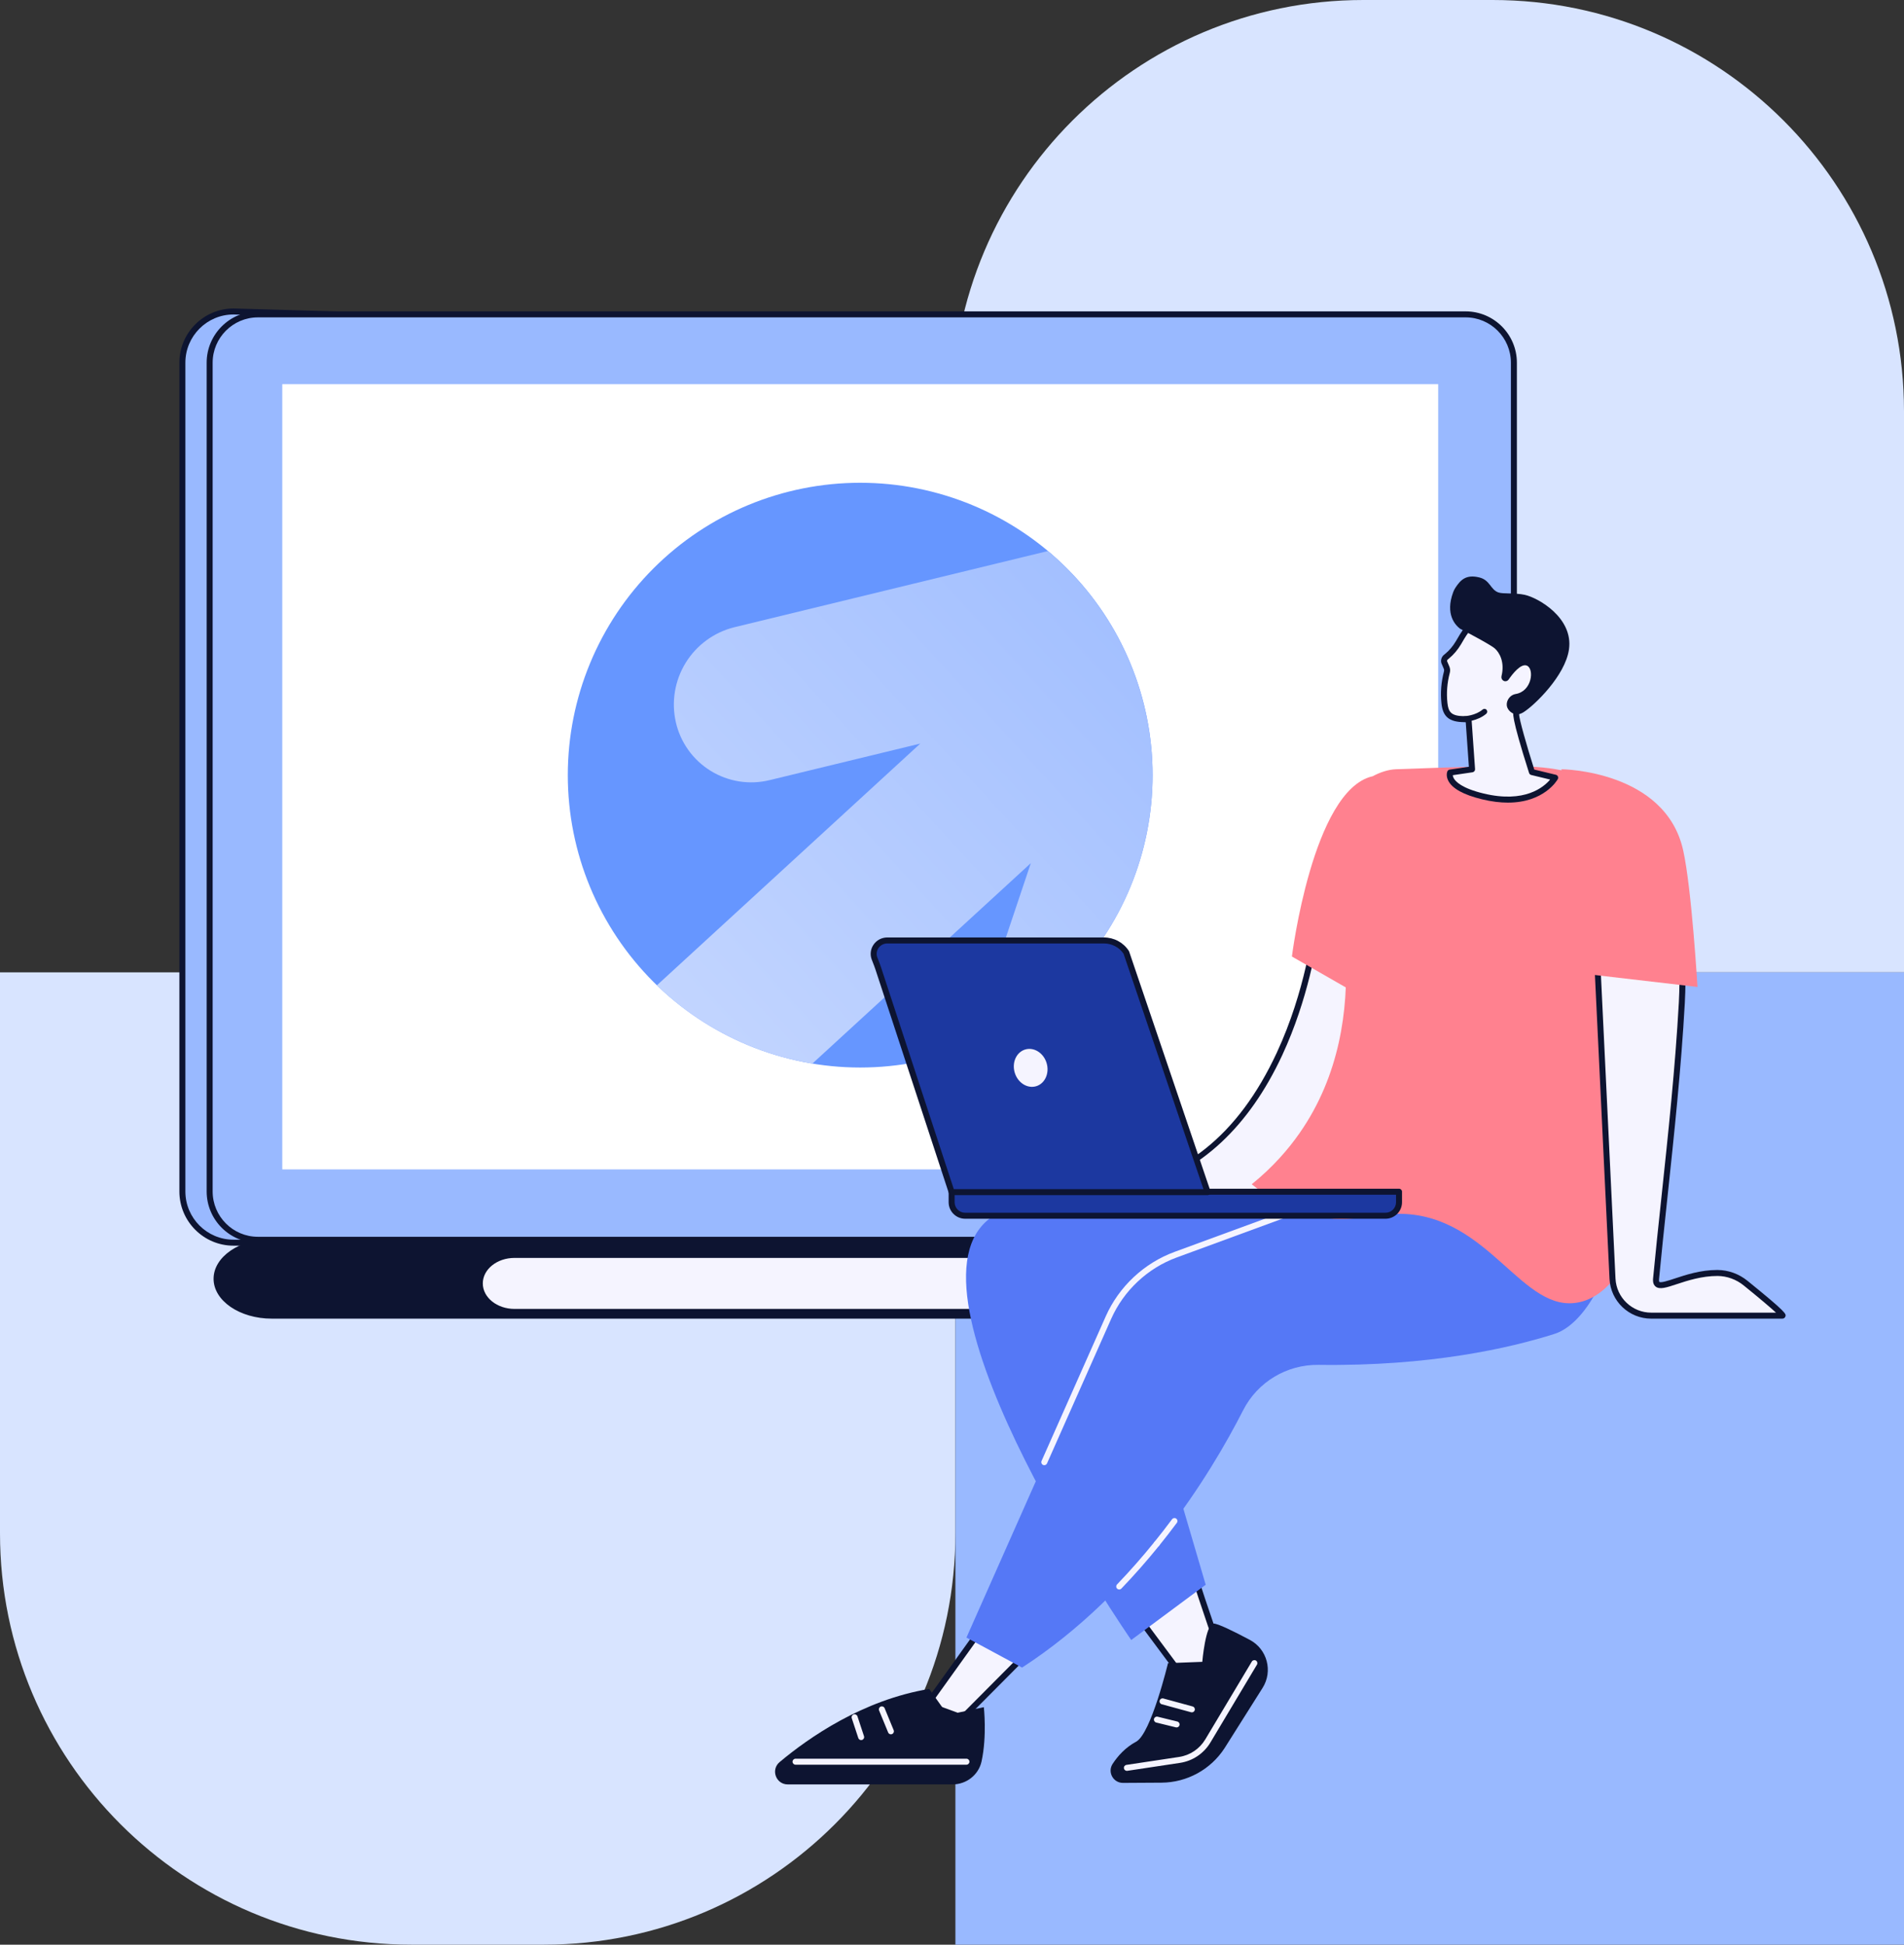 <?xml version="1.0" encoding="UTF-8"?> <svg xmlns="http://www.w3.org/2000/svg" width="560" height="572" viewBox="0 0 560 572" fill="none"><rect x="0" y="0" width="560" height="572" fill="#333333" stroke="none"/><g clip-path="url(#clip0_882_450)"><path d="M560 286L560 121C560 54.173 505.826 -2.368e-06 439 -5.28908e-06L401 -6.95011e-06C334.174 -9.87119e-06 280 54.173 280 121L280 286L560 286Z" fill="#D8E4FF"></path><path d="M281 286L281 451C281 517.826 226.826 572 160 572L121 572C54.173 572 -1.01335e-05 517.826 -7.21238e-06 451L0 286L281 286Z" fill="#D8E4FF"></path><rect x="560" y="286" width="286" height="279" transform="rotate(90 560 286)" fill="#99B9FF"></rect><rect x="382.826" y="376.955" width="225.321" height="222.885" transform="rotate(-180 382.826 376.955)" fill="#1C38A0"></rect><path d="M163.323 354.188C172.697 347.482 182.401 341.23 192.261 335.267C212.273 323.163 233.026 312.344 253.92 301.861C264.912 296.347 276.195 291.357 287.369 286.225C298.61 281.062 309.872 275.946 321.136 270.833C331.429 266.16 341.721 261.487 352.002 256.789C386.242 184.046 424.038 101.577 419.4 101.577L68.693 91.618C60.396 91.618 53.646 98.374 53.646 106.68V350.458C53.646 358.763 60.396 365.52 68.693 365.52H147.126C152.433 361.619 157.971 358.017 163.323 354.188Z" fill="#99B9FF"></path><path d="M68.688 366.4H147.41L147.643 366.229C150.619 364.042 153.726 361.91 156.729 359.848C159.067 358.243 161.484 356.583 163.83 354.905C172.452 348.737 181.899 342.561 192.712 336.022C213.812 323.26 235.691 311.991 254.31 302.649C262.806 298.387 271.622 294.372 280.149 290.489C282.679 289.336 285.208 288.185 287.732 287.026C298.886 281.902 310.067 276.823 321.495 271.635C331.056 267.295 341.893 262.375 352.363 257.59L352.657 257.456L352.794 257.165C423.72 106.484 421.313 102.685 420.407 101.256C420.181 100.9 419.813 100.695 419.395 100.695L68.713 90.737C59.906 90.737 52.762 97.888 52.762 106.679V350.457C52.762 359.248 59.906 366.4 68.688 366.4ZM146.834 364.637H68.688C60.877 364.637 54.522 358.276 54.522 350.458V106.68C54.522 98.861 60.877 92.5 68.688 92.5L418.926 102.445C419.01 106.21 409.742 132.034 351.339 256.121C340.962 260.863 330.239 265.73 320.768 270.03C309.339 275.218 298.155 280.299 286.998 285.424C284.476 286.583 281.948 287.733 279.42 288.885C270.878 292.774 262.046 296.797 253.521 301.074C234.871 310.431 212.953 321.721 191.801 334.513C180.949 341.076 171.465 347.277 162.806 353.471C160.474 355.139 158.064 356.794 155.733 358.395C152.796 360.41 149.762 362.493 146.834 364.637ZM419.343 102.457L419.37 102.458H419.37C419.361 102.458 419.352 102.458 419.343 102.457Z" fill="#0D1431"></path><path d="M431.066 92.469H75.861C68.021 92.469 61.665 98.831 61.665 106.679V350.457C61.665 358.305 68.021 364.667 75.861 364.667H431.066C438.906 364.667 445.262 358.305 445.262 350.457V106.679C445.262 98.831 438.906 92.469 431.066 92.469Z" fill="#99B9FF"></path><path d="M75.86 365.549H431.065C439.378 365.549 446.142 358.779 446.142 350.457V106.679C446.142 98.358 439.379 91.588 431.065 91.588H75.86C67.547 91.588 60.784 98.358 60.784 106.679V350.457C60.784 358.779 67.547 365.549 75.86 365.549ZM431.065 93.35C438.407 93.35 444.381 99.33 444.381 106.679V350.457C444.381 357.807 438.407 363.786 431.065 363.786H75.86C68.518 363.786 62.545 357.807 62.545 350.457V106.679C62.545 99.33 68.518 93.351 75.86 93.351H431.065V93.35Z" fill="#0D1431"></path><path d="M286.516 365.427H79.01C70.644 365.427 63.838 370.23 63.838 376.133C63.838 382.038 70.644 386.84 79.01 386.84H292.713C301.079 386.84 286.516 365.427 286.516 365.427Z" fill="#0D1431"></path><path d="M79.933 387.86H302.542C303.926 387.86 305.025 387.46 305.72 386.704C309.398 382.699 299.326 367.853 297.27 364.917L296.913 364.407H79.934C70.496 364.407 62.818 369.668 62.818 376.133C62.817 382.6 70.495 387.86 79.933 387.86ZM295.258 366.206C299.744 372.717 305.692 383.358 303.498 385.746C303.348 385.91 303.128 386.061 302.542 386.061H79.933C71.943 386.061 65.442 381.608 65.442 376.133C65.442 370.659 71.943 366.206 79.933 366.206H295.258Z" fill="#0D1431"></path><path d="M452.667 370H151.333C146.179 370 142 373.358 142 377.5C142 381.642 146.179 385 151.333 385H452.667C457.822 385 462 381.642 462 377.5C462 373.358 457.822 370 452.667 370Z" fill="#F5F4FF"></path><path d="M83.025 113H423V343.962H83.025V113Z" fill="white"></path><path d="M167 228C167 205.191 176.061 183.317 192.189 167.189C208.317 151.061 230.191 142 253 142C275.809 142 297.683 151.061 313.811 167.189C329.939 183.317 339 205.191 339 228C339 250.809 329.939 272.683 313.811 288.811C297.683 304.939 275.809 314 253 314C230.191 314 208.317 304.939 192.189 288.811C176.061 272.683 167 250.809 167 228Z" fill="#6696FF"></path><path fill-rule="evenodd" clip-rule="evenodd" d="M238.939 312.839C221.701 310.008 205.739 301.982 193.187 289.834L270.673 218.712L226.383 229.462C223.451 230.183 220.405 230.312 217.423 229.844C214.44 229.375 211.581 228.318 209.011 226.733C206.442 225.148 204.214 223.067 202.456 220.612C200.699 218.157 199.448 215.377 198.777 212.434C197.415 206.445 198.459 200.161 201.683 194.934C204.908 189.706 210.056 185.954 216.02 184.484L308.212 162.081C319.44 171.483 328.081 183.596 333.316 197.273C338.551 210.95 340.208 225.737 338.127 240.233C336.047 254.729 330.3 268.454 321.43 280.106C312.56 291.759 300.861 300.954 287.443 306.819C287.185 303.766 287.486 300.584 288.561 297.488L303.181 253.886L238.939 312.839Z" fill="url(#paint0_linear_882_450)"></path><path d="M360.972 490.496C359.481 488.987 350.866 462.162 350.866 462.162L333.844 474.319L352.506 499.426L360.972 490.496Z" fill="#F5F4FF"></path><path d="M352.505 500.308C352.746 500.308 352.977 500.209 353.144 500.033L361.61 491.103C361.934 490.761 361.931 490.224 361.605 489.885C360.519 488.571 354.958 472.024 351.704 461.892C351.618 461.624 351.41 461.413 351.143 461.325C350.876 461.238 350.583 461.28 350.355 461.444L333.332 473.603C333.139 473.74 333.01 473.949 332.974 474.184C332.937 474.418 332.996 474.656 333.137 474.846L351.799 499.953C351.955 500.162 352.194 500.291 352.454 500.306C352.47 500.307 352.488 500.308 352.505 500.308ZM359.874 490.374L352.587 498.06L335.085 474.515L350.397 463.579C352.573 470.325 357.878 486.52 359.874 490.374Z" fill="#0D1431"></path><path d="M330.296 524.416L341.616 524.348C349.106 524.304 356.073 520.495 360.157 514.21L371.351 496.47C374.444 491.568 372.714 485.072 367.599 482.351C362.927 479.866 358.031 477.444 356.884 477.553C354.555 477.775 353.615 488.804 353.615 488.804L343.53 489.193C343.53 489.193 338.546 509.933 334.163 512.29C330.969 514.008 328.739 516.529 327.24 518.831C325.668 521.242 327.42 524.433 330.296 524.416Z" fill="#0D1431"></path><path d="M331.434 520.872C331.478 520.872 331.522 520.869 331.566 520.862L347.051 518.528C350.799 517.963 354.064 515.772 356.01 512.518L369.692 489.637C369.942 489.219 369.806 488.678 369.389 488.428C368.972 488.178 368.432 488.313 368.181 488.731L354.499 511.612C352.825 514.412 350.014 516.298 346.789 516.785L331.305 519.119C330.824 519.191 330.493 519.641 330.565 520.122C330.63 520.559 331.006 520.872 331.434 520.872Z" fill="#F5F4FF"></path><path d="M350.549 503.665C350.936 503.665 351.291 503.407 351.397 503.015C351.525 502.545 351.249 502.061 350.779 501.933L342.153 499.582C341.684 499.455 341.2 499.731 341.072 500.2C340.944 500.67 341.221 501.154 341.69 501.283L350.317 503.634C350.394 503.655 350.472 503.665 350.549 503.665Z" fill="#F5F4FF"></path><path d="M346.056 508.101C346.453 508.101 346.813 507.831 346.911 507.429C347.027 506.956 346.737 506.479 346.265 506.363L340.481 504.946C340.009 504.831 339.532 505.12 339.416 505.593C339.301 506.066 339.59 506.542 340.062 506.659L345.846 508.075C345.917 508.093 345.987 508.101 346.056 508.101Z" fill="#F5F4FF"></path><path d="M302.884 485.379L283.121 505.257L272.643 501.405L290.862 475.975L302.884 485.379Z" fill="#F5F4FF"></path><path d="M283.12 506.137C283.35 506.137 283.576 506.047 283.744 505.878L303.507 486.001C303.685 485.822 303.778 485.575 303.762 485.324C303.746 485.072 303.624 484.839 303.425 484.685L291.403 475.28C291.214 475.132 290.974 475.067 290.735 475.102C290.498 475.136 290.285 475.266 290.145 475.461L271.927 500.891C271.767 501.115 271.72 501.401 271.801 501.664C271.882 501.927 272.081 502.137 272.339 502.232L282.816 506.084C282.916 506.12 283.018 506.137 283.12 506.137ZM301.559 485.462L282.894 504.234L274.033 500.977L291.042 477.235L301.559 485.462Z" fill="#0D1431"></path><path d="M289.363 502.145C289.363 502.145 290.318 510.602 288.698 518.075C287.834 522.057 284.249 524.857 280.179 524.857H231.675C228.208 524.857 226.636 520.526 229.294 518.297C237.918 511.063 253.783 500.02 273.289 496.778L278.729 504.4L289.363 502.145Z" fill="#0D1431"></path><path d="M233.981 519.064H284.249C284.736 519.064 285.13 518.669 285.13 518.182C285.13 517.696 284.736 517.301 284.249 517.301H233.981C233.495 517.301 233.101 517.696 233.101 518.182C233.101 518.669 233.495 519.064 233.981 519.064Z" fill="#F5F4FF"></path><path d="M262.032 510.125C262.144 510.125 262.258 510.103 262.368 510.058C262.818 509.873 263.032 509.357 262.846 508.908L260.185 502.447C259.999 501.997 259.485 501.783 259.035 501.968C258.586 502.153 258.371 502.669 258.557 503.118L261.218 509.579C261.358 509.919 261.686 510.125 262.032 510.125Z" fill="#F5F4FF"></path><path d="M253.28 511.824C253.371 511.824 253.464 511.809 253.556 511.779C254.017 511.626 254.268 511.127 254.115 510.665L252.19 504.837C252.037 504.374 251.54 504.124 251.077 504.277C250.616 504.43 250.365 504.929 250.518 505.391L252.443 511.219C252.566 511.59 252.91 511.824 253.28 511.824Z" fill="#F5F4FF"></path><path d="M407.497 346.286C407.497 346.286 317.173 335.762 290.315 359.035C263.456 382.308 332.713 482.388 332.713 482.388L354.615 466.129L333.84 395.393L417.334 371.658L407.497 346.286Z" fill="#5578F6"></path><path d="M457.206 392.349C444.086 396.517 420.61 401.906 387.798 401.458C378.475 401.331 369.868 406.487 365.633 414.801C355.914 433.88 334.879 468.232 300.615 490.497L284.249 481.671L326.018 387.553C329.831 378.96 336.963 372.281 345.782 369.045L428.562 338.659C428.562 338.659 454.23 331.478 466.814 354.415C469.061 358.51 473.235 351.188 474.229 354.493C477.637 365.825 468.474 388.769 457.206 392.349Z" fill="#5578F6"></path><path d="M307.144 430.966C307.482 430.966 307.804 430.771 307.949 430.442L326.824 387.911C330.52 379.584 337.541 373.008 346.088 369.872L385.73 355.321C386.187 355.153 386.421 354.647 386.254 354.19C386.086 353.732 385.58 353.499 385.124 353.666L345.481 368.217C336.49 371.517 329.103 378.435 325.215 387.195L306.34 429.726C306.142 430.172 306.343 430.692 306.787 430.89C306.904 430.942 307.025 430.966 307.144 430.966Z" fill="#F5F4FF"></path><path d="M329.183 467.528C329.414 467.528 329.645 467.438 329.818 467.258C333.621 463.298 337.361 459.049 340.934 454.627C341.24 454.249 341.181 453.694 340.803 453.388C340.424 453.082 339.87 453.141 339.565 453.519C336.023 457.901 332.316 462.113 328.548 466.036C328.211 466.387 328.222 466.945 328.573 467.282C328.744 467.447 328.964 467.528 329.183 467.528Z" fill="#F5F4FF"></path><path d="M340.247 454.953C340.504 454.953 340.758 454.841 340.932 454.626C342.683 452.459 344.433 450.203 346.133 447.918C346.424 447.527 346.343 446.975 345.953 446.685C345.563 446.394 345.012 446.475 344.721 446.865C343.035 449.131 341.299 451.369 339.563 453.518C339.257 453.896 339.315 454.451 339.694 454.757C339.856 454.889 340.052 454.953 340.247 454.953Z" fill="#F5F4FF"></path><path d="M386.989 273.258C386.989 273.258 379.045 345.467 325.699 350.192L386.989 351.063C386.989 351.063 409.683 305.031 410.605 287.108C411.526 269.184 386.989 273.258 386.989 273.258Z" fill="#F5F4FF"></path><path d="M386.989 351.944C387.323 351.944 387.63 351.754 387.778 351.453C388.708 349.567 410.563 305.052 411.483 287.153C411.719 282.564 410.376 278.93 407.492 276.352C400.598 270.189 387.403 272.295 386.845 272.389C386.456 272.453 386.157 272.769 386.114 273.162C386.094 273.341 384.036 291.321 375.531 309.622C364.188 334.031 347.395 347.385 325.621 349.314C325.154 349.355 324.801 349.755 324.818 350.224C324.836 350.693 325.217 351.066 325.686 351.073L386.976 351.944C386.981 351.944 386.985 351.944 386.989 351.944ZM392.643 273.748C396.919 273.748 402.709 274.437 406.322 277.668C408.787 279.874 409.932 283.034 409.725 287.062C408.875 303.607 388.894 345.138 386.443 350.174L335.169 349.445C352.961 344.778 367.353 331.421 377.147 310.324C384.82 293.795 387.31 277.528 387.777 274.039C388.684 273.927 390.468 273.748 392.643 273.748Z" fill="#0D1431"></path><path d="M462.911 227.366C452.562 224.931 448.244 224.899 410.627 226.262C401.432 226.596 390.496 238.146 389.414 247.292C392.337 256.065 405.823 299.378 382.279 333.218C378.938 338.02 374.396 343.286 368.161 348.334C371.664 351.17 377.108 354.861 384.418 357.034C396.555 360.641 402.658 356.742 412.439 357.034C438.311 357.806 447.798 386.65 464.509 383.028C468.971 382.061 474.885 378.577 480.43 366.89C483.572 357.199 486.369 345.822 487.926 332.961C492.148 298.101 485.241 269.075 479.07 250.859C477.238 245.108 475.111 230.237 462.911 227.366Z" fill="#FF818F"></path><path d="M379.972 281.349C379.972 281.349 386.056 232.523 403.587 228.355L399.561 292.582L379.972 281.349Z" fill="#FF818F"></path><path d="M494.793 279.576C494.92 285.375 494.89 290.678 494.651 294.985C493.115 322.736 489.369 351.95 487.077 376.112C486.592 381.229 494.707 374.374 505.165 374.427C508.174 374.443 511.079 375.524 513.417 377.419C517.671 380.87 525.082 386.979 524.217 386.979H485.661C479.573 386.979 474.558 382.194 474.266 376.107L469.098 268.489L494.793 279.576Z" fill="#F5F4FF"></path><path d="M485.662 387.861H524.218C524.629 387.861 524.981 387.618 525.114 387.241C525.383 386.48 525.518 386.099 513.972 376.736C511.456 374.695 508.33 373.562 505.171 373.546C505.129 373.546 505.088 373.546 505.046 373.546C500.173 373.546 495.81 374.989 492.617 376.045C490.778 376.652 488.491 377.408 488.048 377.053C487.992 377.008 487.9 376.772 487.955 376.196C488.662 368.746 489.498 360.898 490.383 352.588C492.391 333.737 494.468 314.245 495.532 295.035C495.761 290.887 495.809 285.679 495.674 279.557L495.662 278.991L468.152 267.122L473.388 376.15C473.703 382.717 479.094 387.861 485.662 387.861ZM522.352 386.098H485.662C480.035 386.098 475.416 381.691 475.146 376.065L470.046 269.858L493.925 280.162C494.044 285.994 493.993 290.963 493.773 294.937C492.712 314.102 490.637 333.572 488.632 352.401C487.746 360.716 486.909 368.569 486.202 376.03C486.162 376.445 486.043 377.707 486.95 378.431C488.139 379.381 490.14 378.72 493.169 377.718C496.274 376.691 500.518 375.3 505.162 375.309C507.922 375.323 510.658 376.316 512.864 378.105C517.903 382.192 520.878 384.736 522.352 386.098Z" fill="#0D1431"></path><path d="M469.085 268.316C477.093 271.709 486.498 275.708 494.782 279.267C494.785 279.371 494.786 279.472 494.788 279.576L469.094 268.489L469.085 268.316Z" fill="#F5F4FF"></path><path d="M495.697 280.928L495.647 278.68L495.128 278.458C486.194 274.619 476.221 270.383 469.427 267.504L468.137 266.958L468.239 269.081L495.697 280.928Z" fill="#0D1431"></path><path d="M499.263 290.299C499.263 290.299 497.549 261.294 495.046 250.087C489.779 226.511 459.255 226.263 459.255 226.263L464.586 286.268L499.263 290.299Z" fill="#FF818F"></path><path d="M432.964 226.284L431.93 211.615C431.23 211.566 430.746 211.536 430.603 211.535C426.514 211.487 425.186 210.161 424.834 206.8C424.614 204.698 424.536 201.575 425.56 197.668C425.669 197.251 425.646 196.808 425.477 196.411L424.777 194.772C424.633 194.235 424.818 193.655 425.249 193.302L425.621 192.996C426.954 191.902 428.063 190.556 428.953 189.062C429.771 187.687 431.161 185.112 432.115 184.656C434.801 183.371 445.701 177.664 451.794 187.637C456.544 195.414 448.782 206.118 445.961 209.625C445.279 210.473 450.566 227.096 450.566 227.096L457.402 228.749C457.402 228.749 452.127 238.126 436.106 234.248C424.697 231.486 426.509 227.237 426.509 227.237L432.964 226.284Z" fill="#F5F4FF"></path><path d="M443.492 236.08C454.141 236.08 457.98 229.518 458.169 229.181C458.304 228.94 458.319 228.65 458.209 228.397C458.099 228.144 457.877 227.957 457.608 227.892L451.255 226.355C449.006 219.248 446.799 211.471 446.777 210.014C450.24 205.669 457.391 195.112 452.544 187.177C448.357 180.324 441.452 179.161 432.021 183.722L431.735 183.86C430.746 184.333 429.754 185.94 428.559 187.991C428.429 188.214 428.307 188.424 428.195 188.611C427.321 190.079 426.267 191.326 425.062 192.314L424.689 192.62C423.99 193.194 423.691 194.128 423.926 195.002C423.937 195.041 423.95 195.08 423.966 195.118L424.666 196.757C424.754 196.965 424.769 197.208 424.707 197.444C423.87 200.636 423.625 203.726 423.957 206.891C424.368 210.816 426.228 212.365 430.592 212.415C430.668 212.416 430.845 212.426 431.104 212.442L432.027 225.531L426.379 226.364C426.076 226.409 425.818 226.608 425.698 226.89C425.645 227.013 425.207 228.132 425.949 229.612C427.116 231.941 430.463 233.789 435.897 235.104C438.745 235.793 441.267 236.08 443.492 236.08ZM455.923 229.298C454.084 231.492 448.471 236.335 436.312 233.39C429.986 231.86 428.117 229.921 427.566 228.902C427.373 228.545 427.304 228.24 427.287 228.012L433.092 227.156C433.547 227.089 433.874 226.682 433.841 226.222L432.807 211.553C432.776 211.114 432.427 210.765 431.989 210.735C431.263 210.685 430.761 210.654 430.613 210.653C426.765 210.608 425.991 209.4 425.709 206.708C425.4 203.758 425.629 200.874 426.411 197.891C426.571 197.28 426.527 196.631 426.286 196.066L425.617 194.496C425.584 194.307 425.656 194.106 425.806 193.983L426.179 193.677C427.542 192.559 428.729 191.157 429.708 189.513C429.822 189.321 429.947 189.107 430.081 188.878C430.63 187.935 431.916 185.727 432.494 185.45L432.787 185.309C435.947 183.78 445.564 179.131 451.042 188.097C455.368 195.177 448.45 205.125 445.274 209.072C444.932 209.497 444.296 210.288 449.726 227.363C449.82 227.657 450.059 227.88 450.359 227.952L455.923 229.298Z" fill="#0D1431"></path><path d="M448.433 174.956C445.478 174.318 442.084 174.773 440.65 174.245C438.338 173.394 438.274 170.622 435.075 169.843C431.202 168.9 429.587 170.555 428.072 172.862C427.82 173.247 427.598 173.677 427.416 174.164C424.982 180.7 428.055 183.886 429.424 184.924C429.424 184.924 438.136 189.43 439.627 190.717C441.022 191.921 442.632 194.773 441.62 198.87C441.489 199.399 441.719 199.948 442.166 200.218C442.69 200.534 443.368 200.384 443.727 199.862C444.86 198.217 447.335 195.038 449.096 195.791C451.308 196.737 450.619 203.374 445.738 204.14C444.24 204.375 443.022 205.911 443.17 207.482C443.266 208.506 444.231 209.75 445.666 210.08C446.541 210.281 447.406 209.927 448.177 209.434C451.362 207.399 460.345 198.768 461.461 191.029C462.806 181.707 452.364 175.803 448.433 174.956Z" fill="#0D1431"></path><path d="M430.829 212.286C430.839 212.286 430.849 212.286 430.86 212.286C431.01 212.28 434.569 212.125 437.136 209.943C437.481 209.65 437.523 209.133 437.23 208.788C436.938 208.443 436.421 208.403 436.077 208.694C433.937 210.514 430.831 210.649 430.799 210.65C430.348 210.667 429.996 211.047 430.012 211.498C430.028 211.939 430.391 212.286 430.829 212.286Z" fill="#0D1431"></path><path d="M282.665 357.595H408.706C410.238 357.595 411.479 356.352 411.479 354.819V350.523H279.891V354.819C279.891 356.352 281.133 357.595 282.665 357.595Z" fill="#1C38A0"></path><path d="M283.86 358.476H407.51C410.184 358.476 412.359 356.298 412.359 353.622V350.523C412.359 350.037 411.965 349.642 411.479 349.642H279.891C279.405 349.642 279.01 350.037 279.01 350.523V353.622C279.01 356.298 281.186 358.476 283.86 358.476ZM410.598 351.404V353.622C410.598 355.327 409.213 356.714 407.51 356.714H283.86C282.157 356.714 280.771 355.327 280.771 353.622V351.404H410.598Z" fill="#0D1431"></path><path d="M279.894 350.65H355.188L331.266 280.16C329.834 277.955 327.34 276.618 324.659 276.618H261.009C258.122 276.618 256.262 279.423 257.204 281.899C257.579 282.884 257.983 283.858 258.312 284.858L279.894 350.65Z" fill="#1C38A0"></path><path d="M279.893 351.532H355.188C355.472 351.532 355.738 351.395 355.904 351.164C356.069 350.933 356.113 350.636 356.022 350.367L332.099 279.877C332.075 279.808 332.043 279.742 332.003 279.681C330.401 277.211 327.655 275.737 324.659 275.737H261.009C259.342 275.737 257.854 276.51 256.927 277.857C256.038 279.148 255.834 280.777 256.381 282.214C256.487 282.493 256.596 282.771 256.704 283.049C256.971 283.732 257.246 284.437 257.475 285.133L279.057 350.926C279.175 351.288 279.513 351.532 279.893 351.532ZM353.959 349.769H280.531L259.148 284.583C258.904 283.84 258.62 283.111 258.345 282.406C258.238 282.133 258.131 281.859 258.027 281.585C257.686 280.69 257.817 279.67 258.376 278.856C258.97 277.994 259.93 277.499 261.008 277.499H324.659C327.02 277.499 329.183 278.638 330.468 280.551L353.959 349.769Z" fill="#0D1431"></path><path d="M307.827 312.682C308.724 315.663 307.352 318.713 304.764 319.495C302.175 320.277 299.35 318.494 298.453 315.514C297.556 312.534 298.927 309.484 301.516 308.702C304.104 307.92 306.93 309.702 307.827 312.682Z" fill="#F5F4FF"></path></g><defs><linearGradient id="paint0_linear_882_450" x1="377.958" y1="152.879" x2="83.537" y2="423.048" gradientUnits="userSpaceOnUse"><stop stop-color="#99B9FF"></stop><stop offset="0.641" stop-color="#C7D8FF"></stop></linearGradient><clipPath id="clip0_882_450"><rect width="560" height="572" fill="white"></rect></clipPath></defs></svg> 